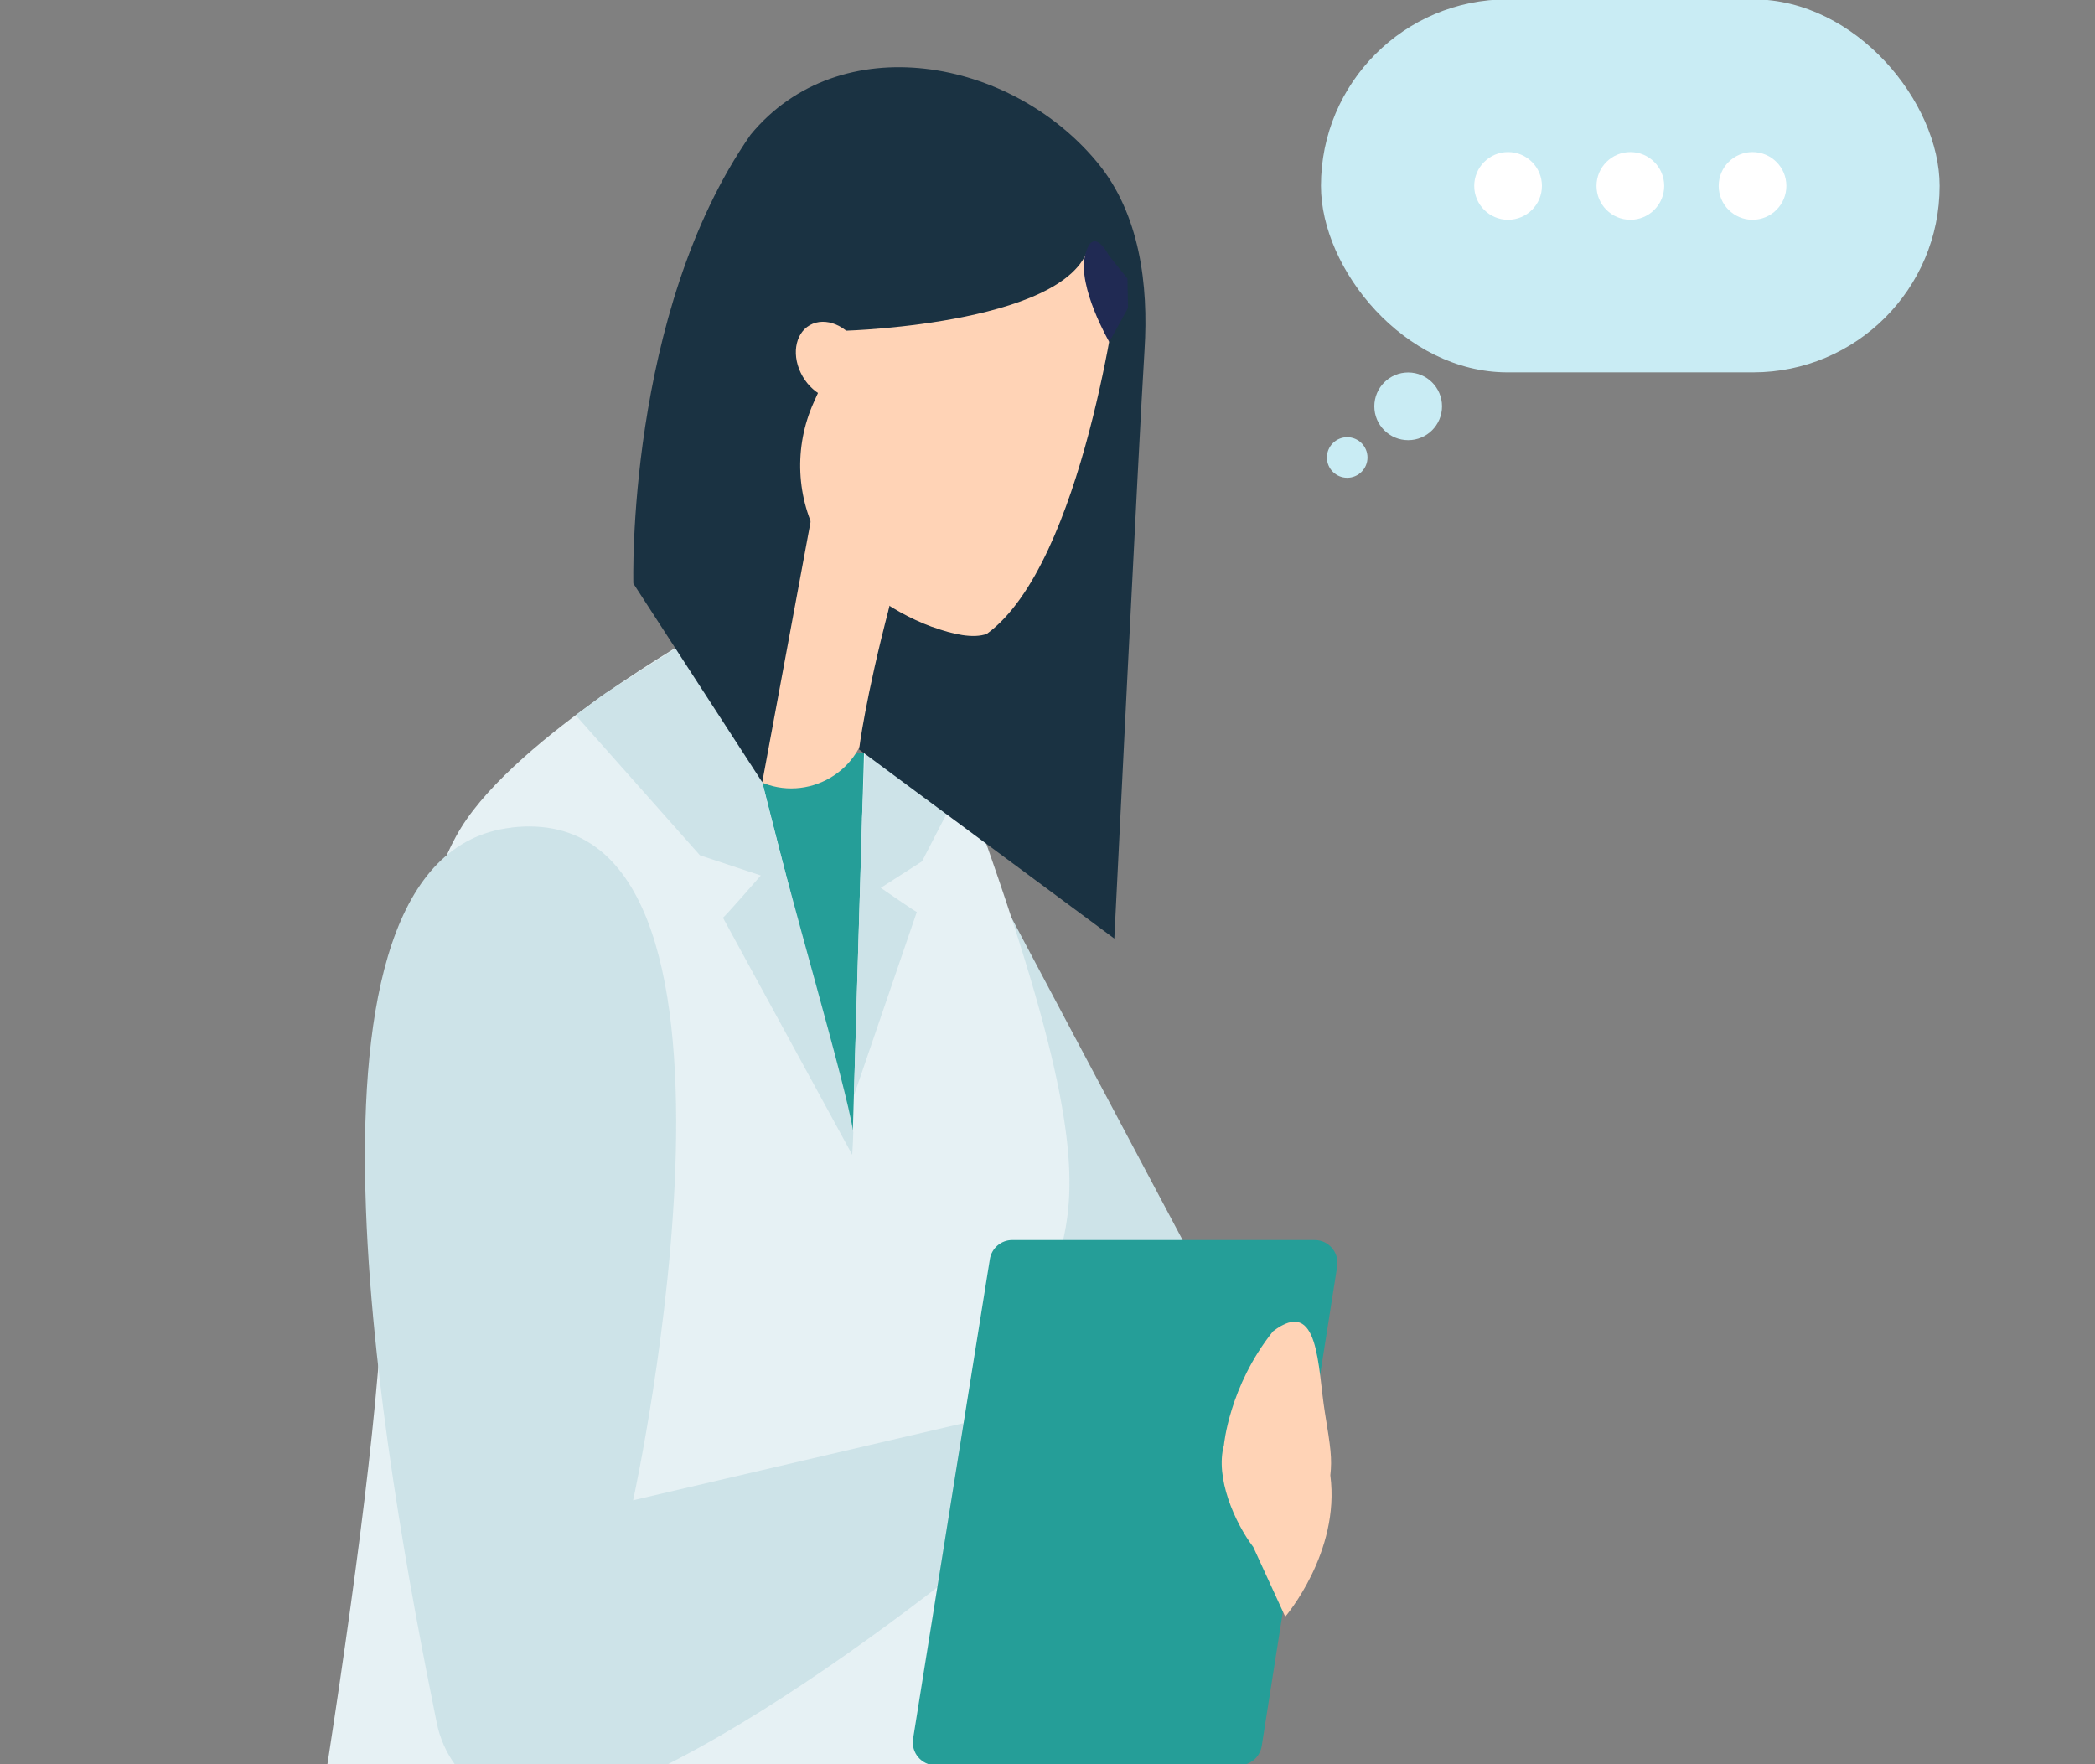 <svg id="_レイヤー_2" xmlns="http://www.w3.org/2000/svg" viewBox="0 0 190 160"><rect x="0" y="0" width="190" height="160" fill="#808080" stroke="none"/><defs><clipPath id="clippath"><path stroke-width="0" fill="none" d="M0 0h190v160H0z"/></clipPath><style>.cls-10,.cls-3,.cls-4,.cls-6,.cls-7,.cls-8,.cls-9{stroke-width:0}.cls-3{fill:#259e98}.cls-4{fill:#1a3242}.cls-6{fill:#c9ecf4}.cls-7{fill:#cde3e8}.cls-8{fill:#fff}.cls-9{fill:#ffd3b6}.cls-10{fill:#e6f1f4}</style></defs><g clip-path="url(#clippath)" id="_レイヤー_1-2"><path class="cls-7" d="M91.73 83.22l17.87 33.66-19.69-.95-1.38-33.79 3.2 1.08z"/><path class="cls-3" d="M63.67 68.3l16.5-.02 6.85 106.7H57.43L63.67 68.3z"/><path class="cls-10" d="M78.36 68.3l-1.2 40.49 2.21 89.69 22.08-8.31s-7.99-24.3-7.23-58.06c-2.71-24.42 11.14-11.55-5.83-58.56-6.32-5.26-10.03-5.24-10.03-5.24z"/><path class="cls-9" d="M80.68 54.93L78.6 65.85c-.91 4.8-6.37 7.18-10.51 4.59l-7.28-4.56 13-29.39 6.87 18.45z"/><path class="cls-10" d="M63.67 57.33S47 66.7 41.82 75.06c-4.94 7.97-6.65 26.11-7.12 42.26-.65 22.18-11.36 80.44-11.36 80.44l58.19.72-3.9-94.24-8.5-33.31-5.46-13.6z"/><path class="cls-7" d="M69.13 70.93c-.3-.87-1.81-3.13-2.39-4.06-1.04-1.66-1.11-2.03-4.09-6.14-.39-.53-1.38-1.92-1.38-1.92s-6.16 3.88-6.71 4.3c-.61.47-2.35 1.75-2.35 1.75l11.27 12.71L69 79.4s-3.47 3.99-3.44 3.82l11.73 21.51c.04-.46.1-2.05.1-2.05-.74-4.61-5.69-21.04-8.26-31.74zm9.04 3.35c.06-.7.18-4.54.45-9.04.03-.5.08-1.87.08-1.87s8.3 2.16 8.79 2.37c.54.23 2.07.85 2.07.85l-5.94 11.53-3.74 2.4s3.32 2.3 3.27 2.18l-5.7 16.64c.09-3.65.49-16.65.73-25.06z"/><path class="cls-4" d="M96.56 22.19c-10.11-2.56-19.83 7.8-19.83 7.8l-7.6 40.95-11.69-18.02s-.67-24.48 10.63-40.7c8.09-9.82 23.63-7 31.48 2.55 3.82 4.64 4.62 11.06 4.25 16.96-.5 7.92-2.74 53.39-2.74 53.39L77.91 67.97s.56-4.62 2.77-13.03c3.81-14.47 22.67-31.02 15.88-32.74z"/><path class="cls-9" d="M73.71 29.36c1.49-.61 3.42.4 4.31 2.25.89 1.85.4 3.84-1.09 4.45-1.49.61-3.42-.4-4.31-2.25-.89-1.85-.4-3.84 1.09-4.45z"/><path class="cls-9" d="M84.55 56.85c1.88.69 3.72 1.08 4.94.64 8.79-6.37 11.96-31.81 11.96-31.81l-6.96-7.39-13.86 3.05-6.83 15.15c-1.82 4.05-1.61 8.72.57 12.58 2.59 3.5 6.09 6.28 10.18 7.79z"/><path class="cls-4" d="M98.87 21.66c-.72 7.7-22.14 8.33-22.14 8.33l-1.12-10.42L88.1 12.7l9.88 5.95s1 1.73.88 3.02z"/><path d="M98.41 23.15c-.71 2.86 2.19 7.86 2.19 7.86l1.7-3.08-.05-2.67-1.68-2.08s-1.45-2.9-2.16-.03z" fill="#202a53" stroke-width="0"/><path class="cls-7" d="M46.37 75.06c-21.62 2.52-11.41 58.3-6.76 81.19 1.14 5.64 6.91 9.07 12.39 7.35 18.81-5.93 46.29-30.57 46.29-30.57l-4.36-5.49-36.51 8.52s14.01-63.94-11.06-61.01z"/><path class="cls-3" d="M89.77 114.21l-6.96 43.48c-.2 1.26.76 2.4 2.03 2.4h27.56c1.01 0 1.87-.74 2.03-1.75l6.84-43.48c.2-1.26-.77-2.4-2.03-2.4H91.8c-1.01 0-1.87.74-2.03 1.74z"/><path class="cls-9" d="M120.65 133.8c.17-1.54.03-2.5-.49-5.68-.67-4.13-.49-10.61-4.71-7.38-3.99 5-4.45 10.33-4.45 10.33-.81 2.93.98 7.02 2.66 9.23l2.9 6.32s5.01-5.83 4.09-12.82z"/><rect class="cls-6" x="119.8" y="-.06" width="56.11" height="33.83" rx="16.92" ry="16.92"/><circle class="cls-6" cx="127.71" cy="36.85" r="3.07"/><circle class="cls-6" cx="122.18" cy="41.49" r="1.84"/><circle class="cls-8" cx="136.77" cy="16.86" r="3.07"/><circle class="cls-8" cx="147.86" cy="16.86" r="3.07"/><circle class="cls-8" cx="158.94" cy="16.86" r="3.07"/></g></svg>